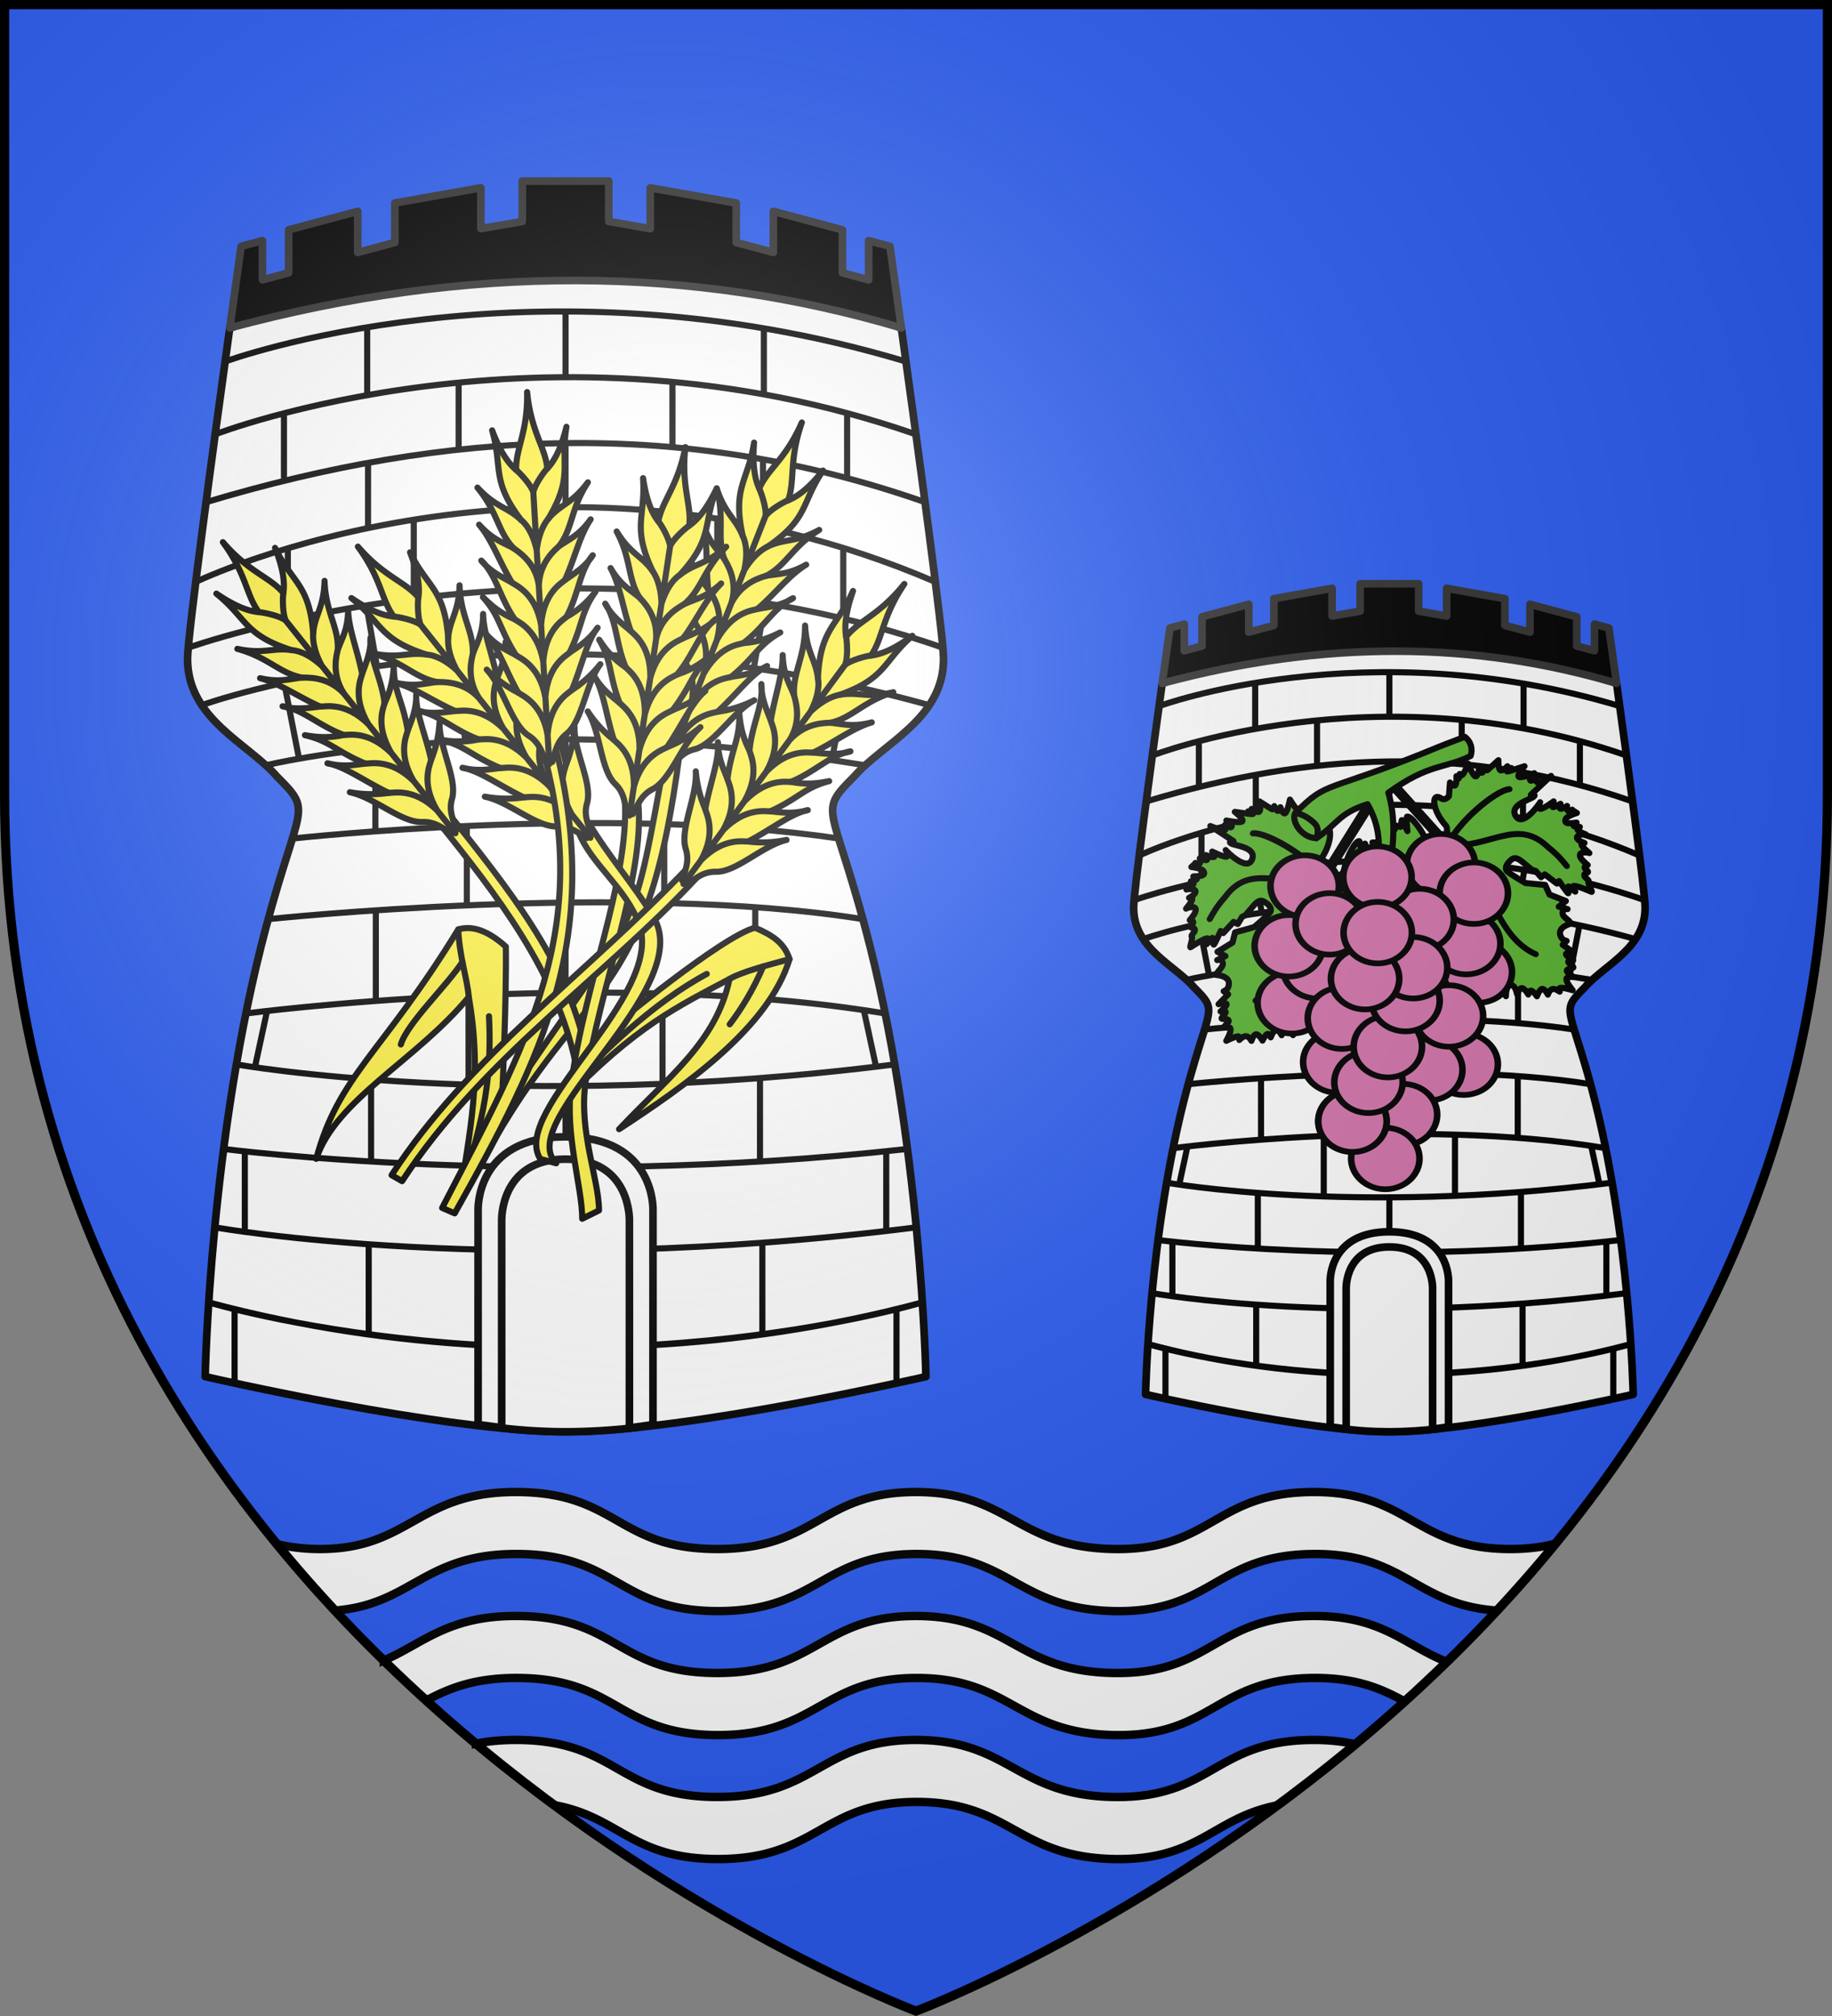 <svg xmlns="http://www.w3.org/2000/svg" xmlns:xlink="http://www.w3.org/1999/xlink" width="600" height="660" viewBox="-300 -300 600 660"><rect x="-300" y="-300" width="600" height="660" fill="#808080" stroke="none"/><radialGradient id="c" cx="-80" cy="-80" r="405" gradientUnits="userSpaceOnUse"><stop offset="0" stop-color="#fff" stop-opacity=".31"/><stop offset=".19" stop-color="#fff" stop-opacity=".25"/><stop offset=".6" stop-color="#6b6b6b" stop-opacity=".125"/><stop offset="1" stop-opacity=".125"/></radialGradient><path fill="#2b5df2" d="M-298.5-298.5h597v258.543C298.5 246.291 0 358.5 0 358.5S-298.5 246.291-298.5-39.957z"/><path fill="#fff" fill-rule="evenodd" stroke="#000" stroke-width="2.75" d="M-130.11 188.463c-32.95-.39-35.361 18.579-64.906 18.66-5.466.015-10.141-.613-14.332-1.643a458 458 0 0 0 19.043 21.78c25.305-1.93 29.208-18.875 60.383-18.506 32.463.384 32.422 18.674 65.047 18.691 32.625.018 34.034-18.654 65.031-18.691s32.868 18.172 64.969 18.691c32.1.52 32.988-18.43 64.984-18.691 30.313-.247 33.283 16.682 60.182 18.52a458 458 0 0 0 19.172-21.932c-4.108 1.106-8.931 1.79-14.947 1.781-31.365-.051-32.87-18.92-64.844-18.66-31.964.26-32.823 19.178-64.89 18.66-32.069-.518-33.973-18.697-64.938-18.66s-32.378 18.677-64.969 18.66-32.554-18.277-64.984-18.66zm0 40.584c-23.127-.274-31.217 8.985-44.197 14.56a506 506 0 0 0 13.914 13.088c7.542-4.02 16.11-7.527 30.471-7.357 32.463.384 32.422 18.676 65.047 18.693s34.034-18.656 65.031-18.693 32.868 18.174 64.969 18.693 32.988-18.433 64.984-18.693c14.239-.116 22.438 3.561 29.92 7.683 4.625-4.18 9.233-8.5 13.813-12.96-13.931-5.485-21.163-15.201-44.17-15.014-31.964.26-32.823 19.18-64.89 18.662-32.069-.518-33.973-18.699-64.938-18.662s-32.378 18.68-64.969 18.662c-32.591-.017-32.554-18.279-64.984-18.662zm0 40.584c-5.41-.064-9.986.402-14.005 1.213a555 555 0 0 0 25.636 20.117c21.582 3.926 25.352 17.64 53.604 17.654 32.624.018 34.034-18.656 65.031-18.693s32.868 18.174 64.969 18.693c27.626.447 32.15-13.52 53.266-17.59a555 555 0 0 0 25.492-19.986c-4.033-.911-8.655-1.453-14.211-1.408-31.964.26-32.823 19.18-64.89 18.662-32.069-.518-33.973-18.699-64.938-18.662s-32.378 18.68-64.969 18.662c-32.591-.017-32.554-18.279-64.984-18.662z"/><g stroke="#000" stroke-linejoin="round" stroke-width="1.749"><path fill="#fff" stroke-width="2.187" d="M583.5 110.997S582.233 42.568 566.04-17.87c-9.533-35.575-13.446-32.653-3.144-42.955 8.313-9.625 25.653-16.463 25.653-33.757 0-6.616-7.558-62.122-12.067-94.651-65.019-29.703-129.156-30.74-192.312.087-4.51 32.541-12.054 87.954-12.054 94.564 0 17.294 17.339 24.132 25.652 33.757 10.302 10.302 6.39 7.38-3.143 42.955-16.195 60.438-17.462 128.867-17.462 128.867s68.393 15.805 103.183 15.805S583.5 110.997 583.5 110.997z" transform="matrix(1.144 0 0 1.143 -664.277 23.81)"/><path fill="none" d="M582.485 89.737s-95.728 29.097-204.316 0m196.909 2.081v20.469m-38.4-39.422v25.978m35.468-52.28v22.975M536 25.754v23.633m29.775-43.123 3.438 15.916M534.64-22.64V3.396M508.094 1.93v25.26m.494-74.031v22.252m26.176-43.716v23.119m26.053-42.278-4.199 21.484M510.681-94.7l-1.572 23.398m25.161-20.854 3.087-17.903m22.472-16.299v20.773m-36.054-28.551v22.31m13.088-39.597v19.381m24.077-32.718v18.44m-50.006-27.451v18.827m26.176-34.138v18.648m-56.781-4.973v-18.26zm0 203.111v14.609zM378.173 89.737s95.727 29.097 204.316 0m-202.574-21.5s83.182 14.944 200.832 0M382.45 45.788s90.641 11.752 195.762 0M386.093 21.571s78.476 13.962 188.476 0M388.82 6.988s102.396-13.464 183.02 0M395.21-20.032s102.74-10.849 170.244 0M402.146-43.119s90.326-9.982 156.37 0m-163.98-20.977s68.457-16.884 171.59 0m-189.937-17.23s90.162-32.878 208.284 0M372.314-97.78s106.478-38.222 216.034 0m-213.884-18.847s100.03-48.178 211.735 0m-208.785-22.838c68.883-20.657 136.182-24.416 205.834 0m-203.23-19.421s94.973-36.85 200.626 0M382.87-179.744s87.406-32.272 194.923 0M385.58 91.818v20.469m38.4-39.422v25.978m-35.468-52.28v22.975m36.146-42.706v22.555M394.882 6.264l-3.437 15.916m34.572-44.82V3.396m26.547-1.467v25.452m-.494-74.223v22.633m-26.176-45.229v24.25m-26.053-42.277 4.198 21.484m45.938-28.72 1.571 23.398m-25.16-20.854-3.087-17.903m-22.472-16.299v20.773m36.054-28.551v22.31m-13.088-38.949v18.733m-24.077-32.583v18.305m50.006-27.451v18.827m-26.176-34.138v18.567m56.78 32.16v-18.006zm0 23.511v18.86zm0 43.432v23.923zm0 72.465v-25.826z" transform="matrix(1.144 0 0 1.143 -664.277 23.81)"/><path fill="#fff" stroke-width="2.187" d="M501.66 125.465V66.344s-2.472-20.53-21.331-20.53-21.332 20.53-21.332 20.53v58.963c13.563 1.906 27.246 2.013 42.663.158z" transform="matrix(1.144 0 0 1.143 -664.277 23.81)"/><path stroke="#313131" stroke-width="2.187" d="M384.202-189.384c1.906-13.75 3.262-23.357 3.262-23.357 5.968-1.6 6.084-1.63 6.084-1.63v11.233l7.512-2.012v-12.306l19.774-5.299v11.76l10.631-2.849v-11.295l24.624-4.366v11.7l11.864-2.068v-11.552h24.756v11.552l11.865 2.068v-11.7l24.623 4.366v11.295l10.63 2.849v-11.76l19.775 5.299v12.306l7.512 2.012v-11.233l6.084 1.63s1.356 9.607 3.262 23.357c-59.88-17.795-123.818-18.421-192.258 0z" transform="matrix(1.144 0 0 1.143 -664.277 23.81)"/><path fill="#fff" stroke-width="2.187" d="M462.045 125.615V66.344S461.47 48.71 480.33 48.71s18.284 17.634 18.284 17.634v59.353l6.75-.96V63.296s.788-20.983-25.034-20.983-25.034 20.983-25.034 20.983v61.441z" transform="matrix(1.144 0 0 1.143 -664.277 23.81)"/></g><g stroke-width="1.697" transform="matrix(1.178 0 0 1.178 -677.452 32.753)"><path d="m509.448-73.784-3.585-1.035c-10.054 54.72-6.638 42.432-38.747 89.61l-11.834 24.1c27.857-50.622 45.03-41.066 54.166-112.675" style="fill:#fcef3c;fill-rule:evenodd;stroke:#000;stroke-width:1.697;stroke-linecap:round;stroke-linejoin:round"/><use xlink:href="#a" width="100%" height="100%" transform="rotate(60 491.664 -9.022)"/><g fill="#fcef3c" stroke="#000" stroke-linecap="round" stroke-linejoin="round"><path fill-rule="evenodd" d="M460.104 20.594s1.167-25.977.945-39.999c-5.253-4.705-9.542-5.853-13.227-4.767-21.09 34.44-33.257 40.488-39.489 63.747C413.9 22.974 436.3 12.121 450.75-5.398c3.953 22.734.139 37.196-2.678 57.088"/><path fill="none" d="M448.984-15.176c-4.158 6.493-15.32 17-17.125 22.974"/><path fill-rule="evenodd" d="M450.749-5.398c-.476-5.432-2.561-10.947-2.927-18.774"/><path fill="none" d="M448.692 50.672c3.072-16.138 8.902-25.952 7.677-50.725"/></g><g fill="#fcef3c" stroke="#000" stroke-linecap="round" stroke-linejoin="round" stroke-width="2.151"><path fill-rule="evenodd" d="M923.189 94.41c-19.512-32.068-22.144-48.369-26.766-68.047 20.374 10.336 27.66 29.57 41.085 51.231-8.796-26.733-20.964-60.101-42.365-73.44-6.099.297-9.789 3.736-13.828 8.88-.152 11.977 20.788 57.387 20.788 57.387" transform="matrix(.204 .762 -.763 .204 360.49 -698.864)"/><path fill="none" d="M892.652 33.654c4.837 20.74 17.804 44.61 29.793 62.038M895.221 13.768c7.175 5.608 12.413 11.224 16.663 16.651" transform="matrix(.204 .762 -.763 .204 360.49 -698.864)"/><path fill-rule="evenodd" d="M896.423 26.363c-1.367-5.09-1.234-14.758-1.28-22.209" transform="matrix(.204 .762 -.763 .204 360.49 -698.864)"/></g><path d="M483.184 8.896c-5.216-24.478-21.9-45.023-38.34-65.653l-2.963 2.27c16.963 20.956 33.202 42.174 38.529 67.332z" style="fill:#fcef3c;fill-rule:evenodd;stroke:#000;stroke-width:1.697;stroke-linecap:round;stroke-linejoin:round"/><g id="a" stroke="#000" stroke-width="1.697"><path d="M447.37-51.83c-1.13-3.208-2.192-5.465-1.28-8.644 1.587-5.541-3.672-14.37-3.474-21.268a32 32 0 0 1-2.338 10.439c-1.473-6.822-4.445-13.482-4.128-18.283.03 4.41-1.264 7.163-2.375 10.144-1.437-8.61-3.91-10.784-3.87-17.974-.202 3.047-.554 6.187-2.567 10.35-.867-7.138-4.387-12.528-3.899-18.194.177 3.823-1.293 7.151-2.352 10.084-1.12-6.145-3.778-12.394-3.885-17.905-.03 5.446-1.674 7.894-2.879 11.16.293-6.291-3.392-10.362-3.672-19.118-.19 7.5-2.693 9.276-3.16 14.578-1.088-13.744-5.803-13.92-10.607-23.748 2.295 5.863 2.737 9.667 2.322 12.52-3.883-4.54-9.5-5.651-16.822-14.107 6.625 8.999 6.415 14.653 9.983 19.438-2.905-.264-6.549-1.573-11.79-5.14 8.562 6.899 7.64 11.47 20.922 15.708-5.33-.784-7.66 1.208-15.09-.352 8.557 2.303 11.71 6.79 17.973 7.97-3.495.398-6.289 1.409-11.659.172 5.403 1.384 10.939 5.388 16.73 7.893-3.134.335-6.753.975-10.477-.084 5.693.848 10.183 5.481 17.01 7.973-4.566.967-7.74.575-10.788.061 7.09 1.632 8.656 4.513 16.801 7.894-3.193.375-6.205.978-10.54-.075 4.8.81 10.669 5.213 17.044 8.214-3.592.534-7.2.47-10.823-.18 6.84 1.412 14.311 8.516 20.138 8.278 3.342-.136 5.317 1.408 8.214 3.238z" style="fill:#fcef3c;fill-rule:evenodd;stroke:#000;stroke-width:1.697;stroke-linecap:round;stroke-linejoin:round"/><path fill="none" stroke-linecap="round" stroke-linejoin="round" d="M441.942-57.25c-4.6-7.762-1.908-12.804-1.664-14.053m-4.84 5.914c-4.6-7.762-1.908-12.804-1.663-14.053m-4.55 6.254c-4.6-7.762-2.13-12.63-1.887-13.879m-4.496 5.873c-4.6-7.762-1.999-12.733-1.755-13.982m-5.052 5.425c-3.63-5.59-1.956-10.922-1.712-12.17m-4.434 4.491c-2.618-4.857-2.465-7.92-2.397-9.03m-7.613-3.54c-.91-1.74-.917-6.44-.673-7.689m42.736 60.439c-6.404-6.356-12.168-4.806-13.439-4.874m6.935-3.265c-6.403-6.356-12.168-4.806-13.439-4.874m7.227-2.925c-6.404-6.356-11.97-4.962-13.24-5.03m6.856-2.976c-6.404-6.356-12.119-4.845-13.389-4.913m6.582-3.644c-4.536-4.885-10.383-4.353-11.653-4.421m5.507-3.258c-4.071-3.724-7.119-4.292-8.39-4.36m-1.62-8.21c-1.465-1.306-6.241-2.29-7.512-2.358m54.663 61.472-47.151-59.113"/></g><path fill="#fcef3c" fill-rule="evenodd" stroke="#000" stroke-linecap="round" stroke-linejoin="round" d="M486.957 53.918c0-8.682-5.728-21.908-3.725-35.755 3.794-26.232 16.51-56.813 14.655-77.418l-3.7-.49c.935 22.71-11.241 50.555-14.939 78.385-1.892 14.237 3.042 28.75 3.042 37.592z"/><path fill="#fcef3c" fill-rule="evenodd" stroke="#000" stroke-linecap="round" stroke-linejoin="round" d="M475.064 40.82c-12.081-11.784 39.06-48.48 27.066-68.385-5.386-8.938-12.444-16.826-18.022-26.228l-2.963 2.27c3.548 9.27 13.213 15.6 16.954 25.839 7.3 19.982-36.08 51.881-27.47 65.297z"/><use xlink:href="#a" width="100%" height="100%" transform="translate(37.536 1.235)"/><path fill="#fcef3c" fill-rule="evenodd" stroke="#000" stroke-linecap="round" stroke-linejoin="round" d="m475.013-74.195-3.73-.072c13.905 49.82-3.903 81.081-27.941 127.484l3.493 1.516c24.724-44.152 41.037-76.769 28.178-128.928"/><use xlink:href="#a" width="100%" height="100%" transform="rotate(35.206 490.409 -19.354)"/><use xlink:href="#a" width="100%" height="100%" transform="scale(-1 1)rotate(30 -14.992 -1812.022)"/><path fill="#fcef3c" fill-rule="evenodd" stroke="#000" stroke-linecap="round" stroke-linejoin="round" d="m514.264-38.69-2.598-2.678c-28.064 29.494-60.936 52.422-82.379 85.483l2.917 1.673c22.206-34.051 55.931-56.397 82.06-84.477"/><use xlink:href="#a" width="100%" height="100%" transform="rotate(75 469.554 -2.532)"/></g><g stroke="#000" stroke-linejoin="round" stroke-width="2.582"><path fill="#fff" stroke-width="3.228" d="M583.5 110.997S582.233 42.568 566.04-17.87c-9.533-35.575-13.446-32.653-3.144-42.955 8.313-9.625 25.653-16.463 25.653-33.757 0-6.616-7.558-62.122-12.067-94.651-65.019-29.703-129.156-30.74-192.312.087-4.51 32.541-12.054 87.954-12.054 94.564 0 17.294 17.339 24.132 25.652 33.757 10.302 10.302 6.39 7.38-3.143 42.955-16.195 60.438-17.462 128.867-17.462 128.867s68.393 15.805 103.183 15.805S583.5 110.997 583.5 110.997z" transform="matrix(.774 0 0 .775 -216.738 70.472)"/><path fill="none" d="M582.485 89.737s-95.728 29.097-204.316 0m196.909 2.081v20.469m-38.4-39.422v25.978m35.468-52.28v22.975M536 25.754v23.633m29.775-43.123 3.438 15.916M534.64-22.64V3.396M508.094 1.93v25.26m.494-74.031v22.252m26.176-43.716v23.119m26.053-42.278-4.199 21.484M510.681-94.7l-1.572 23.398m25.161-20.854 3.087-17.903m22.472-16.299v20.773m-36.054-28.551v22.31m13.088-39.597v19.381m24.077-32.718v18.44m-50.006-27.451v18.827m26.176-34.138v18.648m-56.781-4.973v-18.26zm0 203.111v14.609zM378.173 89.737s95.727 29.097 204.316 0m-202.574-21.5s83.182 14.944 200.832 0M382.45 45.788s90.641 11.752 195.762 0M386.093 21.571s78.476 13.962 188.476 0M388.82 6.988s102.396-13.464 183.02 0M395.21-20.032s102.74-10.849 170.244 0M402.146-43.119s90.326-9.982 156.37 0m-163.98-20.977s68.457-16.884 171.59 0m-189.937-17.23s90.162-32.878 208.284 0M372.314-97.78s106.478-38.222 216.034 0m-213.884-18.847s100.03-48.178 211.735 0m-208.785-22.838c68.883-20.657 136.182-24.416 205.834 0m-203.23-19.421s94.973-36.85 200.626 0M382.87-179.744s87.406-32.272 194.923 0M385.58 91.818v20.469m38.4-39.422v25.978m-35.468-52.28v22.975m36.146-42.706v22.555M394.882 6.264l-3.437 15.916m34.572-44.82V3.396m26.547-1.467v25.452m-.494-74.223v22.633m-26.176-45.229v24.25m-26.053-42.277 4.198 21.484m45.938-28.72 1.571 23.398m-25.16-20.854-3.087-17.903m-22.472-16.299v20.773m36.054-28.551v22.31m-13.088-38.949v18.733m-24.077-32.583v18.305m50.006-27.451v18.827m-26.176-34.138v18.567m56.78 32.16v-18.006zm0 23.511v18.86zm0 43.432v23.923zm0 72.465v-25.826z" transform="matrix(.774 0 0 .775 -216.738 70.472)"/><path fill="#fff" stroke-width="3.228" d="M501.66 125.465V66.344s-2.472-20.53-21.331-20.53-21.332 20.53-21.332 20.53v58.963c14.19 2.05 28.448 1.884 42.663.158z" transform="matrix(.774 0 0 .775 -216.738 70.472)"/><path stroke="#313131" stroke-width="3.228" d="M384.202-189.384c1.906-13.75 3.262-23.357 3.262-23.357 5.968-1.6 6.084-1.63 6.084-1.63v11.233l7.512-2.012v-12.306l19.774-5.299v11.76l10.631-2.849v-11.295l24.624-4.366v11.7l11.864-2.068v-11.552h24.756v11.552l11.865 2.068v-11.7l24.623 4.366v11.295l10.63 2.849v-11.76l19.775 5.299v12.306l7.512 2.012v-11.233l6.084 1.63s1.356 9.607 3.262 23.357c-59.88-17.795-123.818-18.421-192.258 0z" transform="matrix(.774 0 0 .775 -216.738 70.472)"/><path fill="#fff" stroke-width="3.228" d="M462.045 125.615V66.344S461.47 48.71 480.33 48.71s18.284 17.634 18.284 17.634v59.353l6.75-.96V63.296s.788-20.983-25.034-20.983-25.034 20.983-25.034 20.983v61.441z" transform="matrix(.774 0 0 .775 -216.738 70.472)"/></g><g stroke="#000" stroke-linecap="round" stroke-linejoin="round" stroke-width="3.701"><path fill="#5ab532" fill-rule="evenodd" d="m299.014 312.317 36.441 40.526s-.163-9.238-.444-9.541c-8.75-9.46-9.14-19.338-4.888-17.835 1.828.434 2.783 2.913 6.258-.512l.63-8.36s2.21 2.664 3.19 1.704c.981-.96.733-5.546.733-5.546l1.441 1.346.58-2.692s.657 1.778 1.92.222c1.264-1.557 3.134-6.448 3.134-6.448s2.58 6.718 4.207 7.607 2.3-4.051 2.3-4.051 1.07 2.26 1.949 1.939c.879-.322 1.567-3.224 1.567-3.224s1.006 2.186 1.695 1.642 6.676-6.016 6.676-6.016-.216 5.138 1.144 6.052 4.294-2.397 4.294-2.397-1.002 2.282-.406 2.556c.595.275 2.79-1.457 2.79-1.457s-6.442 3.595.544 1.309 7.457-2.41 7.457-2.41-4.919 5.373-3.432 6.435 9.378-2.188 9.378-2.188-4.065 3.086-2.219 4.484c.565.427 3.48-2.002 3.48-2.002s-1.044 3.246 1.17 3.05c2.213-.194 8.715-4.645 7.683-3.83-1.033.816-12.194 11.365-12.194 11.365s3.67-.446 1.613 1.21c-2.195 1.769-14.76 4.922-10.865 11.558 4.359 7.427 14.62-7.587 14.854-8.249 0 0-1.789 4.144.264 4.014s7.945-4.534 7.945-4.534-1.575 3.045-.542 3.409 4.675-1.952 4.675-1.952-1.028 2.674-.026 3c1.001.328 4.032-1.692 4.032-1.692s-.203 2.458.572 3.026 2.528-.754 2.528-.754l-.172.136 3.018 1.84s-5.507 1.597-6.72 3.548c-1.731 3.756 3.87 2.643 6.54 2.305 0 0-2.491 1.47-1.685 2.076.807.605 3.67.58 3.67.58s-2.09.843-1.213 1.951 4.722 2.482 4.722 2.482c-.61-.293-8.184.445-4.05 3.693.777.61 3.363 1.568 3.363 1.568s-2.456-.173-1.721 1.359c.734 1.531 4.659 4.766 4.659 4.766-.412-.364-8.235-1.608-4.901 3.373.975 1.457 3.897 3.877 3.897 3.877s-1.905.386-1.893 1.495 2.8 2.26 1.94 2.939-2.227.516-2.11 1.914c.115 1.399 3.308 2.853 2.574 3.68-.734.828 2.72 6.545 1.869 6.224s-8.089-3.549-10.567-3.58c-2.479-.03.653 3.459.653 3.459l-4.16-3.174s.472 4.595-.207 4.138c-.68-.457-5.449-7.372-5.449-7.372l-1.295 1.52-7.387-5.594-2.254 1.716-3.284-3.802-2.318-.717-3.165-2.654c-1.886-1.278-5.852-5.883-8.746-3.81-2.362 1.69-5.254 5.12-3.032 7.378 1.653 1.68 11.051 7.13 11.051 7.13l5.355.568 6.627.59 2.607 5.832 9.956 3.94-4.303 3.396 5.329 1.506s-2.722-.439-3.008 1.878c-.39 3.165 3.82 4.124 5.068 6.927-3.067.8-8.83 3.259-5.793 8.489.979 1.685 3.145 1.988 3.145 1.988l-2.328 2.334 6.752 4.853s-4.687-.336-4.793.803 4.369 3.754 4.369 3.754-3.01-.231-3 .877c.013 1.109 3.735 3.013 3.047 3.557-.689.543-3.69.491-3.905 1.84s3.906 2.878 3.046 3.557c-.861.68-3.428-.212-3.307 1.865.12 2.078 3.79 6.447 3.79 6.447s-5.307-1.648-7.296-1.444.02 2.717-.66 2.26-2.665-1.932-4.432-1.469c-1.767.464-2.636 3.323-2.636 3.323s-1.859-3.686-3.517-3.433-3.116 4.447-3.116 4.447-2.205-3.164-3.517-3.433-1.73 2.36-1.73 2.36-2.21-3.844-3.898-3.878c-1.688-.033-2.853 3.743-2.853 3.743s-.909-4.066-2.222-4.952c-4.614-3.114-4.673 5.997-4.583 6.102 0 0-3.235-6.388-4.76-7.916s-.432 2.949-1.34 1.804c-.91-1.146-1.673-5.864-2.295-6.385-4.086-3.423-5.715 6.012-5.577 6.174 0 0-8.103-5.313-9.687-6.236s-2.283 2.051-2.283 2.051-.02-3.897-.817-4.323c-.798-.425-2.681 3.607-2.374 2.62.308-.989-1.954-7.65-2.264-8.77l-2.175-4.876 3.584-6.83-3.827-9.8c.473-3.989 1.134-10.714-2.432-11.262-8.743-1.344-9.035 7.972-4.367 13.382l1.718 7.106-1.448 4.372s.113-.089-.337 1.323c-.45 1.41-1.465 4.322-1.465 4.322s-2.846-1.976-3.027-.84c-.18 1.137-.673 6.12-1.774 7.361-1.1 1.242-2.32-3.383-2.628-2.395s-2.445 5.904-2.445 5.904-1.325-4.915-2.683-1.111-3.56 6.287-3.56 6.287.11-3.999-.762-5.607c-.873-1.609-2.728-.827-2.728-.827s.79-3.542-.346-4.446c-1.135-.904-4.195.828-4.195.828s1.156-3.955.044-5.002c-1.113-1.046-4.639 2.669-4.495.816.145-1.852 2.24-5.555.406-7.274-1.833-1.72-8.427.94-7.739.397.689-.544 1.16-1.847.878-2.68-.28-.834-2.691-.111-2.003-.655.689-.543 2.918-1.31 2.582-2.038-.335-.729-3.924-.876-3.924-.876s3.445-2.968 1.703-4.076c-1.743-1.108-8.672-.357-8.672-.357s2.925-3.49 3.079-5.163c.153-1.673-3.154-.987-2.465-1.53l2.41-1.903s-3.11-1.271-1.777-2.074c3.228.484 19.142-5.49 15.714-9.698-2.89-3.548-17.636 6.106-16.803 7.08 0 0 2.71-1.89.915-1.964s-12.622 1.768-12.622 1.768 6.237-4.676 7.709-6.831-2.51-1.247-1.822-1.79c.689-.544 4.31-1.789 4.258-3.114s-4.468-2.185-4.468-2.185l5.617-2.2s-5.619-2.518-4.414-3.469c1.205-.95 6.774-1.187 8.228-2.52 1.454-1.335-3.617-1.865-2.412-2.816s4.893-2.372 4.893-2.372-7.766-1.32-6.217-2.543 7.393-4.843 7.393-4.843-2.393-.098-1.704-.642c.688-.543 4.33-1.68 4.33-1.68l-3.308-2.853s5.101.168 6.85-1.434c3.684-3.372-2.974-6.841-2.974-6.841l6.362.69 3.38-.433-1.216-2.766 4.604 1.333.805-4.113 3.45 6.655s-1.064-8.629-.188-8.804c2.257-.45 9.13 8.037 11.921 15.497 1.966 5.255 10.838 1.875 10.838 1.875l-37.247-41.131z" transform="matrix(.54 0 0 .54 -7.107 -214.788)"/><g fill="none" stroke-width="3.052"><path d="M821 427.25c-11.489 5.633-36.334 6.472-42.25 2.75m43.5-2.25C805.49 412.69 785.198 417.046 783 396c-1.205-6.077-1.095-9.522-1-13m41.5-24-.25-.5c3.823 7.39 3.537 16.009 2 23.75-3.095 15.594-4.637 30.587-4 46.25 17.365-15.279 31.48-10.058 38.5-16.25 6.708-5.916 12.04-13.09 14.25-19" transform="matrix(-.505 .398 -.435 -.508 774.649 -133.155)"/><path d="M822.5 427.5c6.914-.748 13.286-1.135 16.25.75 12.541 5.21 23.661 6.477 26 6.5" transform="matrix(-.505 .398 -.435 -.508 774.649 -133.155)"/></g><path fill="#5ab532" fill-rule="evenodd" d="m289.439 325.467-28.85 46.24s-1.444-9.127-1.22-9.475c6.974-10.835 5.644-20.63 1.717-18.412-1.725.745-2.235 3.352-6.252.582l-2.072-8.123s-1.714 3.007-2.846 2.232c-1.133-.776-1.684-5.334-1.684-5.334l-1.186 1.575-1.038-2.55s-.338 1.865-1.853.552c-1.515-1.314-4.205-5.806-4.205-5.806s-1.375 7.064-2.823 8.222-2.969-3.59-2.969-3.59-.66 2.411-1.582 2.247c-.922-.163-2.103-2.902-2.103-2.902s-.612 2.327-1.384 1.911-7.62-4.765-7.62-4.765 1.105 5.023-.075 6.158-4.646-1.614-4.646-1.614 1.384 2.073.845 2.447c-.54.374-3.001-.951-3.001-.951s6.968 2.422-.309 1.383c-7.277-1.038-7.762-1.078-7.762-1.078s5.777 4.438 4.498 5.742c-1.28 1.303-9.616-.526-9.616-.526s4.54 2.332 2.963 4.03c-.48.518-3.773-1.367-3.773-1.367s1.59 3.015-.623 3.207-9.39-3.061-8.231-2.438c1.158.624 13.981 9.075 13.981 9.075s-3.69.198-1.378 1.472c2.468 1.36 15.39 2.284 12.707 9.495-3.003 8.071-15.716-4.933-16.06-5.544 0 0 2.48 3.77.437 3.999-2.044.228-8.613-3.086-8.613-3.086s2.08 2.725 1.127 3.263c-.955.538-4.944-1.11-4.944-1.11s1.477 2.454.547 2.95-4.264-.967-4.264-.967.627 2.386-.038 3.08c-.665.693-2.62-.304-2.62-.304l.193.104-2.653 2.336s5.7.617 7.234 2.328c2.356 3.397-3.353 3.274-6.041 3.406 0 0 2.709 1.015 2.02 1.75-.69.737-3.514 1.209-3.514 1.209s2.205.467 1.534 1.711-4.22 3.264-4.22 3.264c.55-.394 8.137-.983 4.63 2.934-.659.735-3.04 2.128-3.04 2.128s2.39-.596 1.932 1.04c-.458 1.635-3.761 5.502-3.761 5.502.342-.43 7.83-3.013 5.412 2.47-.707 1.605-3.165 4.496-3.165 4.496s1.943.05 2.124 1.143c.181 1.094-2.365 2.712-1.4 3.231.966.52 2.283.122 2.411 1.52.129 1.397-2.763 3.383-1.896 4.07.866.688-1.543 6.919-.76 6.455s7.35-4.9 9.785-5.36c2.436-.461-.043 3.518-.043 3.518l3.546-3.847s.333 4.606.923 4.038 4.085-8.206 4.085-8.206l1.54 1.271 6.303-6.79 2.518 1.298 2.573-4.315 2.159-1.108 2.656-3.163c1.635-1.587 4.742-6.81 7.951-5.272 2.62 1.255 6.064 4.131 4.268 6.74-1.337 1.942-9.646 8.941-9.646 8.941l-5.174 1.49-6.424 1.731-1.555 6.196-9.121 5.608 4.828 2.599-4.987 2.408s2.605-.905 3.289 1.327c.934 3.049-3.047 4.725-3.788 7.702 3.159.254 9.261 1.676 7.179 7.354-.671 1.83-2.752 2.503-2.752 2.503l2.698 1.895-5.808 5.952s4.558-1.145 4.86-.041c.303 1.103-3.65 4.455-3.65 4.455s2.925-.75 3.106.343c.18 1.094-3.155 3.616-2.382 4.031.772.416 3.72-.156 4.165 1.135.446 1.292-3.347 3.512-2.382 4.031.966.52 3.339-.804 3.58 1.263.243 2.068-2.612 7.007-2.612 7.007s4.94-2.544 6.933-2.689c1.995-.144.454 2.68 1.044 2.111s2.288-2.365 4.109-2.216c1.82.15 3.173 2.815 3.173 2.815s1.19-3.953 2.867-3.991 3.841 3.838 3.841 3.838 1.622-3.5 2.868-3.992 2.113 2.023 2.113 2.023 1.509-4.169 3.165-4.495 3.46 3.19 3.46 3.19.189-4.161 1.328-5.262c4.004-3.868 5.643 5.095 5.573 5.213 0 0 2.077-6.852 3.313-8.622s.938 2.83 1.634 1.543c.696-1.285.629-6.064 1.151-6.686 3.43-4.08 6.672 4.929 6.564 5.112 0 0 7.058-6.639 8.457-7.823s2.605 1.623 2.605 1.623-.658-3.84.054-4.399c.711-.558 3.266 3.087 2.792 2.167s.596-7.872.707-9.03l1.296-5.179-4.716-6.103 2.067-10.317c-1.158-3.845-2.978-10.353.44-11.512 8.376-2.842 10.281 6.282 6.624 12.42l-.458 7.296 2.185 4.055s-.127-.068.561 1.244c.689 1.311 2.194 4.001 2.194 4.001s2.46-2.44 2.835-1.352 1.725 5.91 3.025 6.942c1.3 1.031 1.698-3.736 2.173-2.816.474.92 3.432 5.39 3.432 5.39s.451-5.07 2.45-1.56c1.997 3.51 4.596 5.573 4.596 5.573s-.802-3.918-.222-5.654 2.543-1.288 2.543-1.288-1.393-3.35-.432-4.439c.961-1.087 4.276.088 4.276.088s-1.826-3.695-.912-4.919 5.032 1.823 4.568.023c-.464-1.799-3.17-5.081-1.663-7.093s8.463-.537 7.69-.953-1.462-1.617-1.33-2.487 2.631-.577 1.86-.992c-.773-.416-3.102-.783-2.898-1.56.204-.775 3.713-1.543 3.713-1.543s-3.908-2.325-2.385-3.719 8.479-1.857 8.479-1.857-3.487-2.928-3.93-4.55c-.44-1.621 2.935-1.52 2.163-1.935l-2.704-1.455s2.84-1.792 1.39-2.352c-3.095 1.038-19.804-2.082-17.16-6.822 2.23-3.996 18.429 2.952 17.777 4.055 0 0-2.996-1.391-1.242-1.775 1.754-.385 12.738-.45 12.738-.45s-6.955-3.522-8.779-5.39c-1.823-1.866 2.256-1.663 1.484-2.079-.773-.416-4.556-1.013-4.734-2.326s4.02-2.928 4.02-2.928l-5.913-1.19s5.096-3.457 3.744-4.184-6.876.007-8.54-1.054c-1.663-1.062 3.238-2.464 1.886-3.192s-5.23-1.486-5.23-1.486 7.419-2.649 5.68-3.584c-1.737-.935-8.12-3.485-8.12-3.485s2.338-.513 1.566-.928c-.773-.416-4.557-.903-4.557-.903l2.763-3.384s-4.994 1.051-6.995-.222c-4.214-2.682 1.74-7.254 1.74-7.254l-6.144 1.784-3.404.16.716-2.934-4.302 2.112-1.507-3.91-2.242 7.152s-.45-8.683-1.344-8.703c-2.3-.05-7.595 9.5-9.048 17.332-1.024 5.516-10.348 3.729-10.348 3.729l29.539-46.975z" transform="matrix(.54 0 0 .54 -7.107 -214.788)"/><g fill="none" stroke-width="3.052"><path d="m823.5 359-.25-.5c3.823 7.39 3.537 16.009 2 23.75-3.095 15.594-4.637 30.587-4 46.25 17.365-15.279 31.48-10.058 38.5-16.25 6.708-5.916 12.04-13.09 14.25-19" transform="matrix(.566 .305 .34 -.576 -476.608 -17.035)"/><path d="M821 427.25c-11.489 5.633-36.334 6.472-42.25 2.75m43.5-2.25C805.49 412.69 785.198 417.046 783 396c-1.205-6.077-1.095-9.522-1-13M822.5 427.5c6.914-.748 13.286-1.135 16.25.75 12.541 5.21 23.661 6.477 26 6.5" transform="matrix(.566 .305 .34 -.576 -476.608 -17.035)"/></g><g fill-rule="evenodd"><path fill="#5ab532" d="M299.647 322.81c7.378 25.463-.438 48.952-4.433 72.938l-14.827 14.6c8.771-31.22 21.547-54.63 6.63-80.584-17.654 5.516-17.965 12.044-31.021 20.57-9.036-.112-15.555-10.601-12.785-15.197 20.32-20.665 17.32-11.29 86.978-40.138 3.861-1.599 10.173-3.885 15.833-6.096 3.953 3.074 4.791 7.454 3.555 11.574-15.179 7.767-25.208 4.317-49.93 22.333" transform="matrix(.54 0 0 .54 -7.107 -214.788)"/><path fill="#d576ad" stroke-width="3.669" d="M783.942 599.635a19.092 19.799 0 0 1-12.265-24.938 19.092 19.799 0 0 1 24.042-12.73 19.092 19.799 0 0 1 12.285 24.928 19.092 19.799 0 0 1-24.03 12.75" transform="matrix(.586 0 0 .508 -278.84 -276.79)"/><path fill="#d576ad" stroke-width="3.669" d="M783.942 599.635a19.092 19.799 0 0 1-12.265-24.938 19.092 19.799 0 0 1 24.042-12.73 19.092 19.799 0 0 1 12.285 24.928 19.092 19.799 0 0 1-24.03 12.75" transform="matrix(.586 0 0 .508 -282.637 -286.121)"/><path fill="#d576ad" stroke-width="3.669" d="M783.942 599.635a19.092 19.799 0 0 1-12.265-24.938 19.092 19.799 0 0 1 24.042-12.73 19.092 19.799 0 0 1 12.285 24.928 19.092 19.799 0 0 1-24.03 12.75" transform="matrix(.586 0 0 .508 -304.168 -304.067)"/><path fill="#d576ad" stroke-width="3.669" d="M783.942 599.635a19.092 19.799 0 0 1-12.265-24.938 19.092 19.799 0 0 1 24.042-12.73 19.092 19.799 0 0 1 12.285 24.928 19.092 19.799 0 0 1-24.03 12.75" transform="matrix(.586 0 0 .508 -335.542 -304.975)"/><path fill="#d576ad" stroke-width="3.669" d="M783.942 599.635a19.092 19.799 0 0 1-12.265-24.938 19.092 19.799 0 0 1 24.042-12.73 19.092 19.799 0 0 1 12.285 24.928 19.092 19.799 0 0 1-24.03 12.75" transform="matrix(.586 0 0 .508 -290.918 -311.962)"/><path fill="#d576ad" stroke-width="3.669" d="M783.942 599.635a19.092 19.799 0 0 1-12.265-24.938 19.092 19.799 0 0 1 24.042-12.73 19.092 19.799 0 0 1 12.285 24.928 19.092 19.799 0 0 1-24.03 12.75" transform="matrix(.586 0 0 .508 -280.153 -302.63)"/><path fill="#d576ad" stroke-width="3.669" d="M783.942 599.635a19.092 19.799 0 0 1-12.265-24.938 19.092 19.799 0 0 1 24.042-12.73 19.092 19.799 0 0 1 12.285 24.928 19.092 19.799 0 0 1-24.03 12.75" transform="matrix(.586 0 0 .508 -339.777 -266.74)"/><path fill="#d576ad" stroke-width="3.669" d="M783.942 599.635a19.092 19.799 0 0 1-12.265-24.938 19.092 19.799 0 0 1 24.042-12.73 19.092 19.799 0 0 1 12.285 24.928 19.092 19.799 0 0 1-24.03 12.75" transform="matrix(.586 0 0 .508 -331.496 -278.226)"/><path fill="#d576ad" stroke-width="3.669" d="M783.942 599.635a19.092 19.799 0 0 1-12.265-24.938 19.092 19.799 0 0 1 24.042-12.73 19.092 19.799 0 0 1 12.285 24.928 19.092 19.799 0 0 1-24.03 12.75" transform="matrix(.586 0 0 .508 -340.747 -285.403)"/><path fill="#d576ad" stroke-width="3.669" d="M783.942 599.635a19.092 19.799 0 0 1-12.265-24.938 19.092 19.799 0 0 1 24.042-12.73 19.092 19.799 0 0 1 12.285 24.928 19.092 19.799 0 0 1-24.03 12.75" transform="matrix(.586 0 0 .508 -297.886 -294.017)"/><path fill="#d576ad" stroke-width="3.669" d="M783.942 599.635a19.092 19.799 0 0 1-12.265-24.938 19.092 19.799 0 0 1 24.042-12.73 19.092 19.799 0 0 1 12.285 24.928 19.092 19.799 0 0 1-24.03 12.75" transform="matrix(.586 0 0 .508 -327.355 -292.581)"/><path fill="#d576ad" stroke-width="3.669" d="M783.942 599.635a19.092 19.799 0 0 1-12.265-24.938 19.092 19.799 0 0 1 24.042-12.73 19.092 19.799 0 0 1 12.285 24.928 19.092 19.799 0 0 1-24.03 12.75" transform="matrix(.586 0 0 .508 -311.716 -307.904)"/><path fill="#d576ad" stroke-width="3.669" d="M783.942 599.635a19.092 19.799 0 0 1-12.265-24.938 19.092 19.799 0 0 1 24.042-12.73 19.092 19.799 0 0 1 12.285 24.928 19.092 19.799 0 0 1-24.03 12.75" transform="matrix(.586 0 0 .508 -283.465 -246.642)"/><path fill="#d576ad" stroke-width="3.669" d="M783.942 599.635a19.092 19.799 0 0 1-12.265-24.938 19.092 19.799 0 0 1 24.042-12.73 19.092 19.799 0 0 1 12.285 24.928 19.092 19.799 0 0 1-24.03 12.75" transform="matrix(.586 0 0 .508 -295.059 -244.786)"/><path fill="#d576ad" stroke-width="3.669" d="M783.942 599.635a19.092 19.799 0 0 1-12.265-24.938 19.092 19.799 0 0 1 24.042-12.73 19.092 19.799 0 0 1 12.285 24.928 19.092 19.799 0 0 1-24.03 12.75" transform="matrix(.586 0 0 .508 -288.292 -262.434)"/><path fill="#d576ad" stroke-width="3.669" d="M783.942 599.635a19.092 19.799 0 0 1-12.265-24.938 19.092 19.799 0 0 1 24.042-12.73 19.092 19.799 0 0 1 12.285 24.928 19.092 19.799 0 0 1-24.03 12.75" transform="matrix(.586 0 0 .508 -324.87 -247.36)"/><path fill="#d576ad" stroke-width="3.669" d="M783.942 599.635a19.092 19.799 0 0 1-12.265-24.938 19.092 19.799 0 0 1 24.042-12.73 19.092 19.799 0 0 1 12.285 24.928 19.092 19.799 0 0 1-24.03 12.75" transform="matrix(.586 0 0 .508 -323.357 -261.716)"/><path fill="#d576ad" stroke-width="3.669" d="M783.942 599.635a19.092 19.799 0 0 1-12.265-24.938 19.092 19.799 0 0 1 24.042-12.73 19.092 19.799 0 0 1 12.285 24.928 19.092 19.799 0 0 1-24.03 12.75" transform="matrix(.586 0 0 .508 -303.34 -230.132)"/><path fill="#d576ad" stroke-width="3.669" d="M783.942 599.635a19.092 19.799 0 0 1-12.265-24.938 19.092 19.799 0 0 1 24.042-12.73 19.092 19.799 0 0 1 12.285 24.928 19.092 19.799 0 0 1-24.03 12.75" transform="matrix(.586 0 0 .508 -309.137 -215.776)"/><path fill="#d576ad" stroke-width="3.669" d="M783.942 599.635a19.092 19.799 0 0 1-12.265-24.938 19.092 19.799 0 0 1 24.042-12.73 19.092 19.799 0 0 1 12.285 24.928 19.092 19.799 0 0 1-24.03 12.75" transform="matrix(.586 0 0 .508 -319.902 -227.98)"/><path fill="#d576ad" stroke-width="3.669" d="M783.942 599.635a19.092 19.799 0 0 1-12.265-24.938 19.092 19.799 0 0 1 24.042-12.73 19.092 19.799 0 0 1 12.285 24.928 19.092 19.799 0 0 1-24.03 12.75" transform="matrix(.586 0 0 .508 -319.902 -227.98)"/><path fill="#d576ad" stroke-width="3.669" d="M783.942 599.635a19.092 19.799 0 0 1-12.265-24.938 19.092 19.799 0 0 1 24.042-12.73 19.092 19.799 0 0 1 12.285 24.928 19.092 19.799 0 0 1-24.03 12.75" transform="matrix(.586 0 0 .508 -314.65 -240.726)"/><path fill="#d576ad" stroke-width="3.669" d="M783.942 599.635a19.092 19.799 0 0 1-12.265-24.938 19.092 19.799 0 0 1 24.042-12.73 19.092 19.799 0 0 1 12.285 24.928 19.092 19.799 0 0 1-24.03 12.75" transform="matrix(.586 0 0 .508 -308.309 -252.384)"/><path fill="#d576ad" stroke-width="3.669" d="M783.942 599.635a19.092 19.799 0 0 1-12.265-24.938 19.092 19.799 0 0 1 24.042-12.73 19.092 19.799 0 0 1 12.285 24.928 19.092 19.799 0 0 1-24.03 12.75" transform="matrix(.586 0 0 .508 -302.512 -267.459)"/><path fill="#d576ad" stroke-width="3.669" d="M783.942 599.635a19.092 19.799 0 0 1-12.265-24.938 19.092 19.799 0 0 1 24.042-12.73 19.092 19.799 0 0 1 12.285 24.928 19.092 19.799 0 0 1-24.03 12.75" transform="matrix(.586 0 0 .508 -300.027 -278.226)"/><path fill="#d576ad" stroke-width="3.669" d="M783.942 599.635a19.092 19.799 0 0 1-12.265-24.938 19.092 19.799 0 0 1 24.042-12.73 19.092 19.799 0 0 1 12.285 24.928 19.092 19.799 0 0 1-24.03 12.75" transform="matrix(.586 0 0 .508 -315.762 -274.637)"/><path fill="#d576ad" stroke-width="3.669" d="M783.942 599.635a19.092 19.799 0 0 1-12.265-24.938 19.092 19.799 0 0 1 24.042-12.73 19.092 19.799 0 0 1 12.285 24.928 19.092 19.799 0 0 1-24.03 12.75" transform="matrix(.586 0 0 .508 -311.621 -289.71)"/></g><path fill="none" d="M243.211 335.137s5.395.149 11.74 6.31c3.513 3.418 1.045 8.887 1.045 8.887" transform="matrix(.54 0 0 .54 -7.107 -214.788)"/></g><path fill="url(#c)" d="M-298.5-298.5h597v258.543C298.5 246.291 0 358.5 0 358.5S-298.5 246.291-298.5-39.957z"/><path fill="none" stroke="#000" stroke-width="3" d="M-298.5-298.5h597v258.503C298.5 246.206 0 358.398 0 358.398S-298.5 246.206-298.5-39.997z"/></svg>